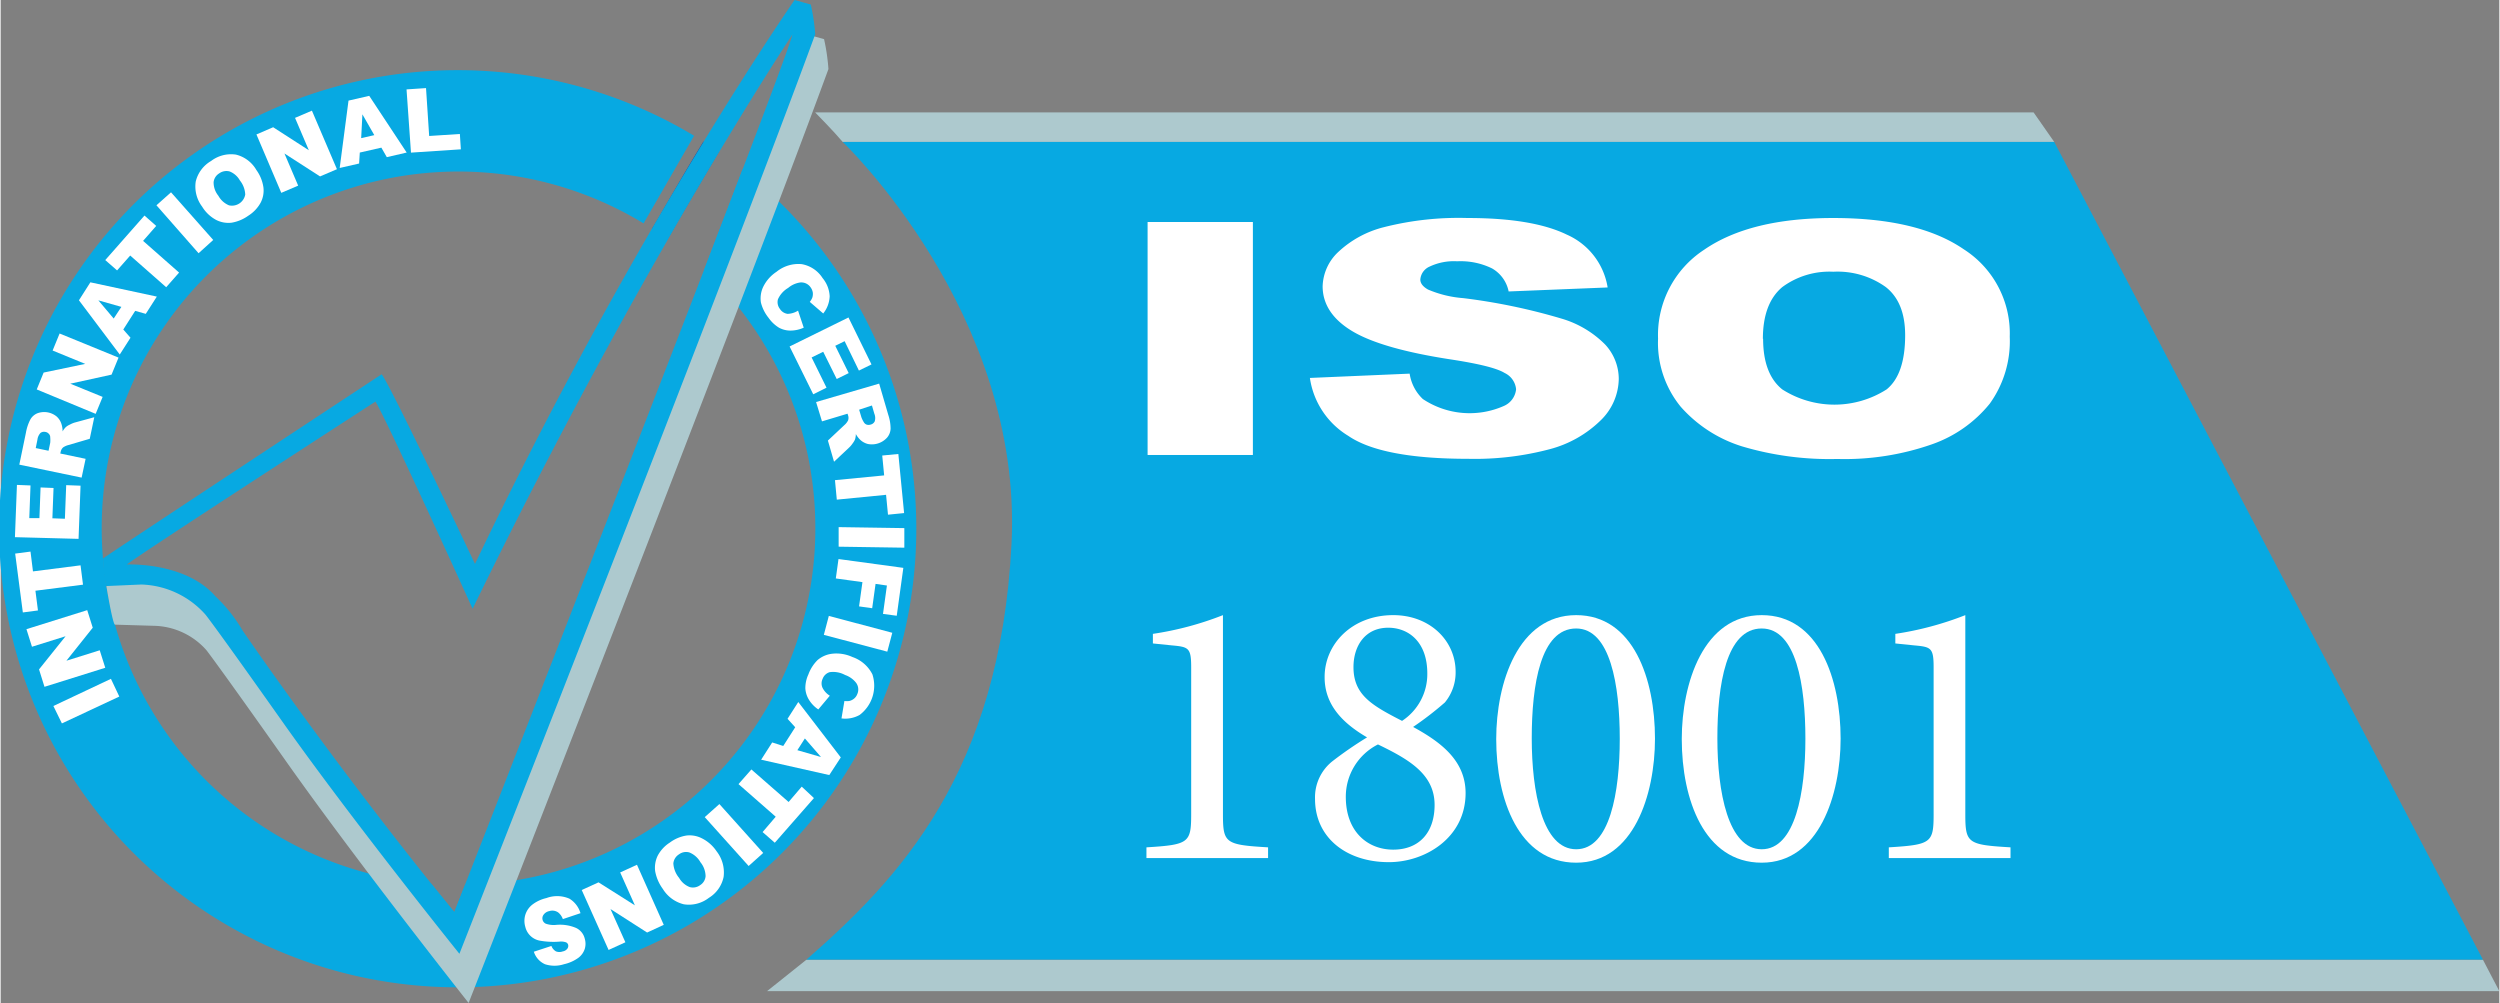<?xml version="1.0" encoding="UTF-8"?> <svg xmlns="http://www.w3.org/2000/svg" id="Layer_1" data-name="Layer 1" width="11.49cm" height="4.61cm" viewBox="0 0 325.61 130.71"><rect x="0" y="0" width="325.61" height="130.71" fill="#808080" stroke="none"/><g><path d="M240.7,353.06l-5,13.08a46.46,46.46,0,0,1-31.16,80.16l-1.39,3.57-3-3.69a46.48,46.48,0,1,1,27.65-86.07l6.58-11.42a59.76,59.76,0,1,0,6.31,4.37Z" transform="translate(-144.02 -331)" style="fill: #07a9e2"></path><path d="M228.9,360.8c.69.45,1.38.91,2,1.4,2-3.49,5.57-9.53,6.69-11.41-.66-.46-1.34-.91-2-1.34C232.4,354.65,229.46,360,228.9,360.8Z" transform="translate(-144.02 -331)" style="fill: #2c4392"></path></g><path d="M250.16,345.65s2.49,2.53,3.59,3.85H411.63l-2.69-3.85Z" transform="translate(-144.02 -331)" style="fill: #adc9ce"></path><path d="M253.75,349.5s23.5,22.32,22,52.32S261,445.57,249,456.07H467.5L411.63,349.5Z" transform="translate(-144.02 -331)" style="fill: #07a9e2"></path><polygon points="104.98 125.08 99.87 129.16 325.61 129.16 323.48 125.08 104.98 125.08" style="fill: #adc9ce"></polygon><g><path d="M152,425.27,150.89,423l7.5-3.54,1.09,2.31Z" transform="translate(-144.02 -331)" style="fill: #fff"></path><path d="M149.73,420.5l-.71-2.27,3.46-4.32-4.38,1.37-.72-2.29,7.92-2.48.72,2.29-3.43,4.3,4.34-1.36.72,2.28Z" transform="translate(-144.02 -331)" style="fill: #fff"></path><path d="M146.91,410.81l-1-7.67,2-.26.32,2.58,6.2-.79.32,2.52-6.2.79.33,2.57Z" transform="translate(-144.02 -331)" style="fill: #fff"></path><path d="M145.88,401l.26-6.81,1.77.07-.16,4.26,1.32,0,.15-4,1.69.07-.15,3.95,1.63.06.17-4.38,1.87.07-.26,6.93Z" transform="translate(-144.02 -331)" style="fill: #fff"></path><path d="M154.57,393.24l-8.12-1.69.86-4.15a6,6,0,0,1,.57-1.72,1.86,1.86,0,0,1,.94-.83,2.56,2.56,0,0,1,2.5.43,2.21,2.21,0,0,1,.63,1,3,3,0,0,1,.14.94,2.39,2.39,0,0,1,.44-.58,2.23,2.23,0,0,1,.51-.31,3.66,3.66,0,0,1,.57-.25l2.61-.71-.59,2.81-2.76.81a2.25,2.25,0,0,0-.72.32,1.07,1.07,0,0,0-.31.57l-.05.22,3.3.69Zm-4.31-3.5.22-1.05a4.13,4.13,0,0,0,0-.69.63.63,0,0,0-.17-.45.74.74,0,0,0-.44-.26.79.79,0,0,0-.65.12,1.53,1.53,0,0,0-.41.89l-.22,1.09Z" transform="translate(-144.02 -331)" style="fill: #fff"></path><path d="M148.72,381.75l.9-2.2,5.42-1.13-4.25-1.74.91-2.22,7.68,3.14-.91,2.22L153.09,381l4.22,1.72-.91,2.21Z" transform="translate(-144.02 -331)" style="fill: #fff"></path><path d="M161.55,371.51,160,373.94l.94,1.07-1.4,2.19-5.32-7.07,1.49-2.34,8.66,1.86-1.44,2.25Zm-1.8-.52-3-.85,2,2.37Z" transform="translate(-144.02 -331)" style="fill: #fff"></path><path d="M157.65,364.89l5.11-5.8,1.53,1.35-1.71,1.95,4.69,4.13-1.68,1.91-4.69-4.13-1.71,1.94Z" transform="translate(-144.02 -331)" style="fill: #fff"></path><path d="M164.32,357.75l1.9-1.69,5.5,6.21L169.81,364Z" transform="translate(-144.02 -331)" style="fill: #fff"></path><path d="M170.27,357.92a4.34,4.34,0,0,1-.83-3.26,4.24,4.24,0,0,1,2-2.68,4.29,4.29,0,0,1,3.25-.83,4.23,4.23,0,0,1,2.65,2,5.08,5.08,0,0,1,.92,2.26,3.41,3.41,0,0,1-.36,2,4.68,4.68,0,0,1-1.61,1.7,5.24,5.24,0,0,1-2.17.91,3.51,3.51,0,0,1-2-.35A4.77,4.77,0,0,1,170.27,357.92Zm2.12-1.41a2.82,2.82,0,0,0,1.39,1.25,1.76,1.76,0,0,0,2.11-1.4,3.12,3.12,0,0,0-.7-1.85,2.63,2.63,0,0,0-1.34-1.17,1.61,1.61,0,0,0-1.36.26,1.53,1.53,0,0,0-.72,1.14A2.76,2.76,0,0,0,172.39,356.51Z" transform="translate(-144.02 -331)" style="fill: #fff"></path><path d="M177.35,348.52l2.18-.94,4.65,3-1.8-4.22,2.2-.94,3.26,7.63-2.2.94L181,351l1.79,4.19-2.2.94Z" transform="translate(-144.02 -331)" style="fill: #fff"></path><path d="M193.63,350.24l-2.81.64-.09,1.43-2.53.58,1.15-8.78,2.7-.62,4.88,7.39-2.59.6Zm-.92-1.63-1.55-2.71L191,349Z" transform="translate(-144.02 -331)" style="fill: #fff"></path><path d="M196.91,342.65l2.54-.17.41,6.24,4-.26.13,2-6.5.43Z" transform="translate(-144.02 -331)" style="fill: #fff"></path></g><g><path d="M247.93,371.48l.74,2.22a4.24,4.24,0,0,1-1.73.38,3.1,3.1,0,0,1-1.5-.38,4.57,4.57,0,0,1-1.35-1.28,5.18,5.18,0,0,1-1-2,3.53,3.53,0,0,1,.28-2,4.93,4.93,0,0,1,1.75-2,4.53,4.53,0,0,1,3.28-1,4.06,4.06,0,0,1,2.73,1.82,4,4,0,0,1,.92,2.36,3.8,3.8,0,0,1-.84,2.25l-1.75-1.51a2.17,2.17,0,0,0,.32-.53,1.54,1.54,0,0,0,.07-.7,1.59,1.59,0,0,0-.28-.66,1.47,1.47,0,0,0-1.36-.64,3.14,3.14,0,0,0-1.57.71,3.27,3.27,0,0,0-1.33,1.48,1.43,1.43,0,0,0,.26,1.26,1.4,1.4,0,0,0,1,.64A2.73,2.73,0,0,0,247.93,371.48Z" transform="translate(-144.02 -331)" style="fill: #fff"></path><path d="M254.5,372.37l3,6.12-1.64.8L254,375.46l-1.22.6,1.75,3.56-1.56.77-1.76-3.55-1.51.74,1.94,3.94-1.73.86-3.08-6.23Z" transform="translate(-144.02 -331)" style="fill: #fff"></path><path d="M250.28,383.39l8.22-2.4,1.19,4.08a5.84,5.84,0,0,1,.3,1.79,1.91,1.91,0,0,1-.47,1.18,2.68,2.68,0,0,1-2.48.82,2.28,2.28,0,0,1-1-.54,3.18,3.18,0,0,1-.58-.76,2.36,2.36,0,0,1-.11.72,2.79,2.79,0,0,1-.32.52,3.09,3.09,0,0,1-.41.49l-2,1.88-.8-2.76,2.13-2a2,2,0,0,0,.5-.63,1,1,0,0,0,0-.65l-.07-.22-3.33,1Zm5.61,1,.3,1a3.45,3.45,0,0,0,.3.61.71.71,0,0,0,.37.33.84.84,0,0,0,.52,0,.79.79,0,0,0,.54-.42,1.46,1.46,0,0,0-.05-1l-.31-1.07Z" transform="translate(-144.02 -331)" style="fill: #fff"></path><path d="M261,390.16l.75,7.7-2.1.21-.25-2.59-6.42.63-.24-2.54,6.41-.62-.25-2.59Z" transform="translate(-144.02 -331)" style="fill: #fff"></path><path d="M261.78,399.82l0,2.55-8.56-.13,0-2.55Z" transform="translate(-144.02 -331)" style="fill: #fff"></path><path d="M261.65,405l-.86,6.24L259,411l.51-3.7-1.48-.21-.44,3.17-1.71-.24.44-3.16-3.47-.48.35-2.53Z" transform="translate(-144.02 -331)" style="fill: #fff"></path><path d="M260.21,413.46l-.65,2.46-8.27-2.19.65-2.47Z" transform="translate(-144.02 -331)" style="fill: #fff"></path><path d="M252.07,421.66l-1.5,1.79a4.12,4.12,0,0,1-1.23-1.28,3.17,3.17,0,0,1-.46-1.48,4.26,4.26,0,0,1,.4-1.81,5.05,5.05,0,0,1,1.21-1.88,3.57,3.57,0,0,1,1.88-.81,5,5,0,0,1,2.65.43,4.56,4.56,0,0,1,2.6,2.26,4.77,4.77,0,0,1-1.67,5.29,3.84,3.84,0,0,1-2.36.45l.38-2.27a2.51,2.51,0,0,0,.63,0,1.55,1.55,0,0,0,.63-.31,1.39,1.39,0,0,0,.41-.57,1.47,1.47,0,0,0-.16-1.51,3.12,3.12,0,0,0-1.42-1,3.27,3.27,0,0,0-2-.37,1.4,1.4,0,0,0-.93.88,1.36,1.36,0,0,0,0,1.18A2.57,2.57,0,0,0,252.07,421.66Z" transform="translate(-144.02 -331)" style="fill: #fff"></path><path d="M246,428.21l1.56-2.44-1-1.1,1.4-2.19,5.54,7.22L252,432l-8.88-2,1.44-2.25Zm1.84.55,3.08.89-2.1-2.42Z" transform="translate(-144.02 -331)" style="fill: #fff"></path><path d="M250,435l-5.1,5.82-1.59-1.39,1.71-2-4.85-4.25,1.68-1.91,4.85,4.24,1.71-2Z" transform="translate(-144.02 -331)" style="fill: #fff"></path><path d="M243.39,442.15l-1.9,1.7-5.72-6.37,1.91-1.7Z" transform="translate(-144.02 -331)" style="fill: #fff"></path><path d="M237.32,441.94a4.49,4.49,0,0,1,.91,3.33,4.17,4.17,0,0,1-1.92,2.73,4.25,4.25,0,0,1-3.27.84,4.46,4.46,0,0,1-2.73-2,5.58,5.58,0,0,1-1-2.31,3.59,3.59,0,0,1,.32-2,4.53,4.53,0,0,1,1.59-1.73,4.92,4.92,0,0,1,2.17-.92,3.5,3.5,0,0,1,2,.36A5,5,0,0,1,237.32,441.94Zm-2.11,1.42a2.92,2.92,0,0,0-1.43-1.27,1.53,1.53,0,0,0-1.36.24,1.56,1.56,0,0,0-.74,1.18,3.24,3.24,0,0,0,.75,1.89,2.73,2.73,0,0,0,1.39,1.2,1.58,1.58,0,0,0,1.36-.26,1.5,1.5,0,0,0,.7-1.17A2.94,2.94,0,0,0,235.21,443.36Z" transform="translate(-144.02 -331)" style="fill: #fff"></path><path d="M230.43,451.52l-2.17,1-4.77-3.06,1.94,4.33-2.19,1-3.5-7.81,2.19-1,4.74,3-1.92-4.29,2.19-1Z" transform="translate(-144.02 -331)" style="fill: #fff"></path><path d="M219.58,450l-2.3.77a2,2,0,0,0-.55-.82,1.31,1.31,0,0,0-1.22-.22,1.18,1.18,0,0,0-.74.47.78.78,0,0,0-.13.67.76.76,0,0,0,.42.5,3.12,3.12,0,0,0,1.39.15,5.39,5.39,0,0,1,2.57.41,2.09,2.09,0,0,1,1.12,1.41,2.31,2.31,0,0,1,0,1.3,2.38,2.38,0,0,1-.83,1.17,5.09,5.09,0,0,1-1.88.84,4,4,0,0,1-2.48,0,2.67,2.67,0,0,1-1.45-1.63l2.29-.75a1.36,1.36,0,0,0,.6.71,1.24,1.24,0,0,0,.88,0,.94.94,0,0,0,.6-.36.62.62,0,0,0,.1-.51.51.51,0,0,0-.27-.31,2,2,0,0,0-.91-.09,10.16,10.16,0,0,1-2.51-.13,2.38,2.38,0,0,1-1.89-1.79,2.74,2.74,0,0,1,0-1.58,2.71,2.71,0,0,1,.92-1.33,4.72,4.72,0,0,1,1.83-.85,4,4,0,0,1,3,.08A3.31,3.31,0,0,1,219.58,450Z" transform="translate(-144.02 -331)" style="fill: #fff"></path></g><path d="M161.42,406.25s.57-1.66-3.62,1.15c0,0,.82,5,1.12,5l5.09.15a9.39,9.39,0,0,1,6.81,3.16s1.27,1.58,10.45,14.58S205,461.7,205,461.7,241.23,369.15,251.89,340a26.09,26.09,0,0,0-.57-3.9l-2.12-.59S208.1,443,203.75,451.5c-.73,1.42-17.27-23.61-21.83-26.86C181.92,424.64,172.83,405.67,161.42,406.25Z" transform="translate(-144.02 -331)" style="fill: #adc9ce"></path><path d="M249.59,331.59l-2.11-.59s-20.81,29.82-41.65,73.49c0,0-10.82-22.93-12.16-24.72,0,0-36.11,23.79-36.3,24a13.46,13.46,0,0,0,.43,3.6l4.54-.2a11.64,11.64,0,0,1,8.35,3.9s.81.91,10,13.91,23.11,30.31,23.11,30.31,35.7-90.67,46.37-119.83A26.39,26.39,0,0,0,249.59,331.59ZM203.13,449.87c-15.76-19.35-27.6-36.73-27.6-36.73A20,20,0,0,0,172,408.7c-3.92-4.51-11.54-4.14-11.54-4.14,2.22-1.7,32.4-21.23,32.4-21.23,1.48,2.37,12.66,27,12.66,27,22.2-45.6,41.67-74.83,41.67-74.83C246.33,339.53,203.13,449.87,203.13,449.87Z" transform="translate(-144.02 -331)" style="fill: #07a9e2"></path><g><path d="M293.48,359.93H307.2v30.36H293.48Z" transform="translate(-144.02 -331)" style="fill: #fff"></path><path d="M314.63,380.25l13-.56a5.7,5.7,0,0,0,1.72,3.31,11,11,0,0,0,10.56.9,2.65,2.65,0,0,0,1.59-2.18A2.62,2.62,0,0,0,340,379.6c-1-.62-3.34-1.2-7-1.76-6-.92-10.29-2.15-12.84-3.68s-3.87-3.49-3.87-5.86a6.38,6.38,0,0,1,2-4.43,13.47,13.47,0,0,1,6-3.27,39.62,39.62,0,0,1,10.89-1.19q8.49,0,12.94,2.17a9.08,9.08,0,0,1,5.31,6.88l-12.9.52a4.47,4.47,0,0,0-2.16-3,9.3,9.3,0,0,0-4.55-.93,7.38,7.38,0,0,0-3.59.69,2,2,0,0,0-1.21,1.69c0,.48.33.92,1,1.3a14.45,14.45,0,0,0,4.59,1.12,78,78,0,0,1,12.85,2.68,13.26,13.26,0,0,1,5.65,3.37,6.61,6.61,0,0,1,1.77,4.49,7.68,7.68,0,0,1-2.36,5.39,14.87,14.87,0,0,1-6.58,3.74,38.08,38.08,0,0,1-10.67,1.27q-11.29,0-15.65-3A10.59,10.59,0,0,1,314.63,380.25Z" transform="translate(-144.02 -331)" style="fill: #fff"></path><path d="M360,375.13a13.27,13.27,0,0,1,6-11.58q6-4.14,16.83-4.14,11.06,0,17,4.07a13,13,0,0,1,6,11.4,13.94,13.94,0,0,1-2.61,8.73,16.82,16.82,0,0,1-7.56,5.3,34.43,34.43,0,0,1-12.31,1.9,39.87,39.87,0,0,1-12.4-1.64,17.62,17.62,0,0,1-8-5.17A13.15,13.15,0,0,1,360,375.13Zm13.69,0q0,4.6,2.49,6.61a12.63,12.63,0,0,0,13.61,0c1.61-1.31,2.41-3.67,2.41-7.06q0-4.29-2.52-6.27a10.79,10.79,0,0,0-6.84-2,10.34,10.34,0,0,0-6.65,2Q373.66,370.53,373.66,375.17Z" transform="translate(-144.02 -331)" style="fill: #fff"></path></g><g><path d="M293.33,442.82v-1.4c5.53-.34,5.83-.59,5.83-4.33V417.94c0-2.54-.35-2.64-2.54-2.84l-2.45-.25V413.6a41.51,41.51,0,0,0,9.13-2.44v25.93c0,3.79.3,4,5.88,4.33v1.4Z" transform="translate(-144.02 -331)" style="fill: #fff"></path><path d="M325.49,411.16c4.79,0,8.13,3.34,8.13,7.38a6.14,6.14,0,0,1-1.4,4,42.62,42.62,0,0,1-4.14,3.19c3.45,1.89,6.84,4.29,6.84,8.62,0,5.84-5.29,9-10,9-5.53,0-9.62-3.19-9.62-8.23a6,6,0,0,1,2.29-4.94,49.81,49.81,0,0,1,4.49-3.09c-3.24-1.89-5.53-4.28-5.53-7.83C316.52,415,320.06,411.16,325.49,411.16Zm0,30.56c3.34,0,5.39-2.19,5.39-5.83,0-4-3.34-5.93-7.38-7.88a7.63,7.63,0,0,0-4.19,6.83C319.31,439.43,322.2,441.72,325.49,441.72Zm-.65-28.92c-3,0-4.53,2.35-4.53,5.14,0,3.64,2.44,5,6.33,7a7.28,7.28,0,0,0,3.29-6.18C329.93,414.6,327.44,412.8,324.84,412.8Z" transform="translate(-144.02 -331)" style="fill: #fff"></path><path d="M349.33,411.16c7.48,0,10.27,8.37,10.27,16.1,0,7.28-2.79,16.16-10.27,16.16s-10.42-8.23-10.42-16.11C338.91,420,341.75,411.16,349.33,411.16Zm0,1.74c-4.64,0-5.79,7.33-5.79,14.31s1.4,14.46,5.79,14.46,5.68-7.43,5.68-14.41S353.77,412.9,349.33,412.9Z" transform="translate(-144.02 -331)" style="fill: #fff"></path><path d="M373.51,411.16c7.49,0,10.28,8.37,10.28,16.1,0,7.28-2.79,16.16-10.28,16.16s-10.42-8.23-10.42-16.11C363.09,420,365.94,411.16,373.51,411.16Zm0,1.74c-4.63,0-5.78,7.33-5.78,14.31s1.4,14.46,5.78,14.46,5.69-7.43,5.69-14.41S378,412.9,373.51,412.9Z" transform="translate(-144.02 -331)" style="fill: #fff"></path><path d="M390.07,442.82v-1.4c5.54-.34,5.84-.59,5.84-4.33V417.94c0-2.54-.35-2.64-2.55-2.84l-2.44-.25V413.6a41.57,41.57,0,0,0,9.12-2.44v25.93c0,3.79.3,4,5.89,4.33v1.4Z" transform="translate(-144.02 -331)" style="fill: #fff"></path></g></svg> 